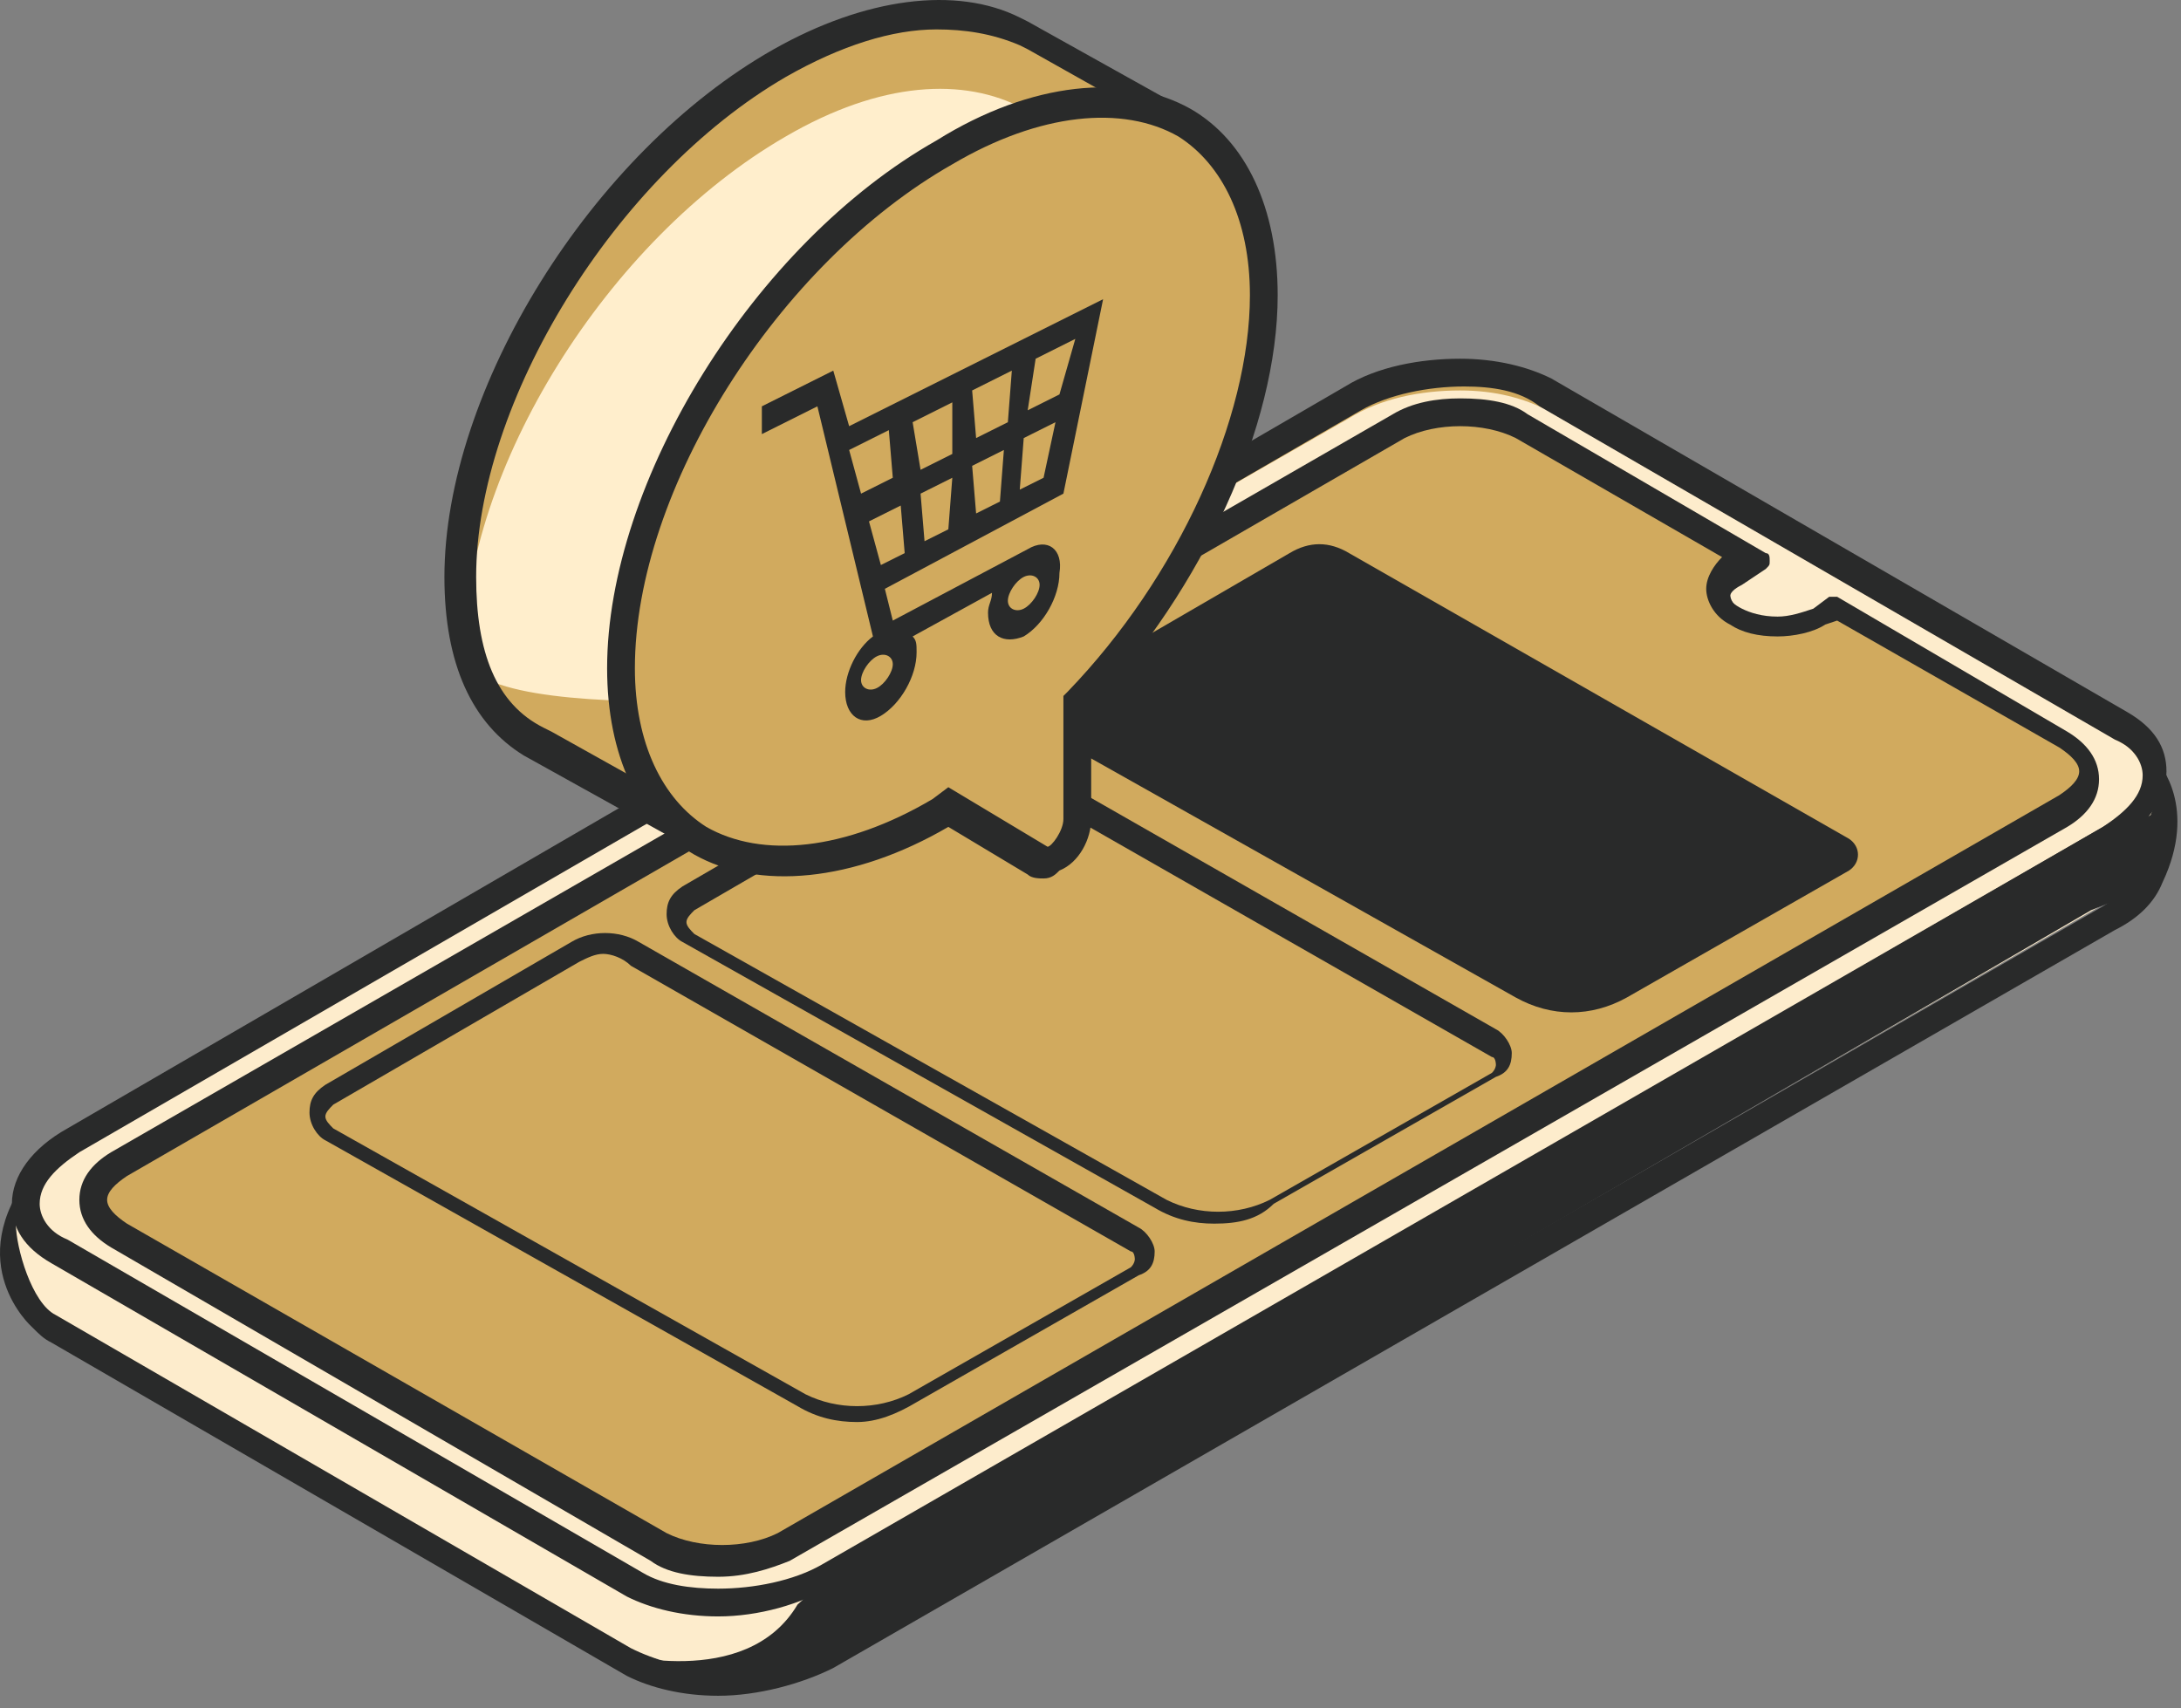 <svg width="143" height="112" viewBox="0 0 143 112" fill="none" xmlns="http://www.w3.org/2000/svg">
<rect x="0" y="0" width="143" height="112" fill="#808080" stroke="none"/>
<path d="M141.007 56.042C143.089 51.62 141.007 49.278 141.007 49.278L137.365 50.319L101.463 29.506C98.081 27.685 92.617 27.945 88.715 30.026L8.585 76.595C6.243 75.034 4.162 74.514 2.861 76.335C-1.301 81.799 2.861 85.181 2.861 85.181C3.121 85.441 3.642 85.701 3.902 85.961L41.625 107.815C45.008 109.636 50.471 109.376 54.373 107.294L138.406 58.904C139.446 57.864 140.487 56.823 141.007 56.042Z" fill="#D1AA5E"/>
<path d="M47.089 111.196C44.748 111.196 42.666 110.676 41.106 109.896L3.382 88.042C2.862 87.782 2.602 87.522 2.081 87.001C2.081 87.001 -2.602 82.839 2.081 76.855C2.862 75.814 3.902 75.294 4.943 75.294C5.984 75.294 7.285 75.814 8.585 76.595L88.195 30.546C90.276 29.245 93.138 28.725 95.74 28.725C98.081 28.725 100.162 29.245 101.723 30.026L137.105 50.579L140.748 49.538C140.748 49.538 140.748 49.538 141.008 49.538C141.268 49.538 141.268 49.538 141.268 49.798L141.528 50.058C141.528 50.058 144.13 52.92 141.788 57.863C141.268 59.164 140.227 60.205 138.666 60.985L54.634 109.375C52.553 110.416 49.691 111.196 47.089 111.196ZM4.943 77.375C4.163 77.375 3.642 77.896 3.382 78.156C0 82.839 3.122 85.701 3.382 85.701C3.642 85.961 3.902 86.221 4.423 86.481L42.146 108.335C43.447 109.115 45.268 109.375 47.089 109.375C49.431 109.375 52.032 108.855 53.853 107.814L137.886 59.424C139.187 58.644 139.967 57.863 140.227 57.083C141.528 54.481 141.008 52.66 140.748 51.88L137.626 52.92C137.626 52.92 137.626 52.92 137.365 52.92H137.105L100.943 32.107C99.642 31.327 97.821 31.067 96 31.067C93.658 31.067 91.057 31.587 89.236 32.627L8.845 78.676H8.585H8.325L8.065 78.416C6.764 77.635 5.724 77.375 4.943 77.375Z" fill="#292A2A"/>
<path d="M47.09 110.676C45.008 110.676 42.927 110.156 41.366 109.375L3.643 87.782C3.122 87.522 2.862 87.261 2.342 87.001C2.342 87.001 -2.081 83.099 2.342 77.375C3.122 76.074 4.943 75.294 8.586 77.375L88.455 31.066C92.358 28.725 98.341 28.465 101.724 30.546L137.366 51.099L141.008 50.058L141.268 50.318C141.268 50.318 143.61 52.92 141.268 57.603L141.008 57.083L141.528 57.343C141.008 58.383 139.967 59.424 138.667 60.205L54.374 108.855C52.293 110.156 49.691 110.676 47.09 110.676ZM4.943 76.855C3.903 76.855 3.382 77.375 3.122 77.895C-0.52 82.839 2.862 85.96 3.122 86.221C3.382 86.481 3.643 86.741 4.163 87.001L41.626 108.595C44.748 110.416 50.212 110.156 53.854 108.074L137.886 59.684C139.187 58.904 139.967 58.123 140.488 57.083C142.049 53.7 141.268 51.879 140.748 51.099L137.106 52.139L100.943 31.326C97.821 29.505 92.358 29.765 88.716 31.847L8.586 78.156L8.325 77.895C6.765 77.115 5.724 76.855 4.943 76.855Z" fill="#292A2A"/>
<path d="M47.089 105.473C44.748 105.473 42.926 104.952 41.365 104.172L3.642 82.318C2.081 81.538 1.301 80.237 1.301 78.676C1.301 77.115 2.601 75.294 4.683 73.993L88.455 25.863C90.536 24.562 93.138 24.042 95.739 24.042C98.081 24.042 99.902 24.562 101.463 25.343L139.186 47.196C140.747 47.977 141.528 49.278 141.528 50.839C141.528 52.4 140.227 54.221 138.146 55.522L54.374 103.652C52.292 104.692 49.691 105.473 47.089 105.473Z" fill="#D1AA5E"/>
<path d="M41.365 103.652L3.902 82.058C0.519 80.237 1.04 76.855 4.942 74.774L88.975 26.384C92.617 24.302 98.34 24.042 101.722 25.863L139.446 47.717C142.828 49.538 142.308 52.92 138.405 55.002L54.113 103.131C50.471 105.213 44.747 105.473 41.365 103.652Z" fill="#D1AA5E"/>
<path d="M47.089 109.376C44.747 109.376 42.926 108.855 41.365 108.075L3.642 86.221C2.081 85.441 1.04 81.799 1.04 80.237C1.04 78.677 2.341 76.855 4.422 75.555L88.454 27.425C90.536 26.124 93.138 25.604 95.739 25.604C98.081 25.604 99.902 26.124 101.463 26.904L139.186 48.758C140.747 49.538 141.528 52.92 141.528 54.481C141.528 56.042 140.227 57.864 138.145 59.164L54.373 107.555C52.292 108.595 49.69 109.376 47.089 109.376Z" fill="#FDECCC"/>
<path d="M41.365 105.213L3.902 83.619C0.519 81.798 1.04 78.416 4.942 76.335L88.975 27.945C92.617 25.863 98.34 25.603 101.722 27.424L139.446 49.278C142.828 51.099 142.308 54.481 138.405 56.562L54.113 104.692C50.471 107.034 44.747 107.294 41.365 105.213Z" fill="#FDECCC"/>
<path d="M47.089 105.993C44.747 105.993 42.666 105.473 41.105 104.692L3.382 82.839C1.561 81.798 0.78 80.497 0.78 78.936C0.78 77.115 2.081 75.294 4.422 73.993L88.194 25.343C90.276 24.042 93.138 23.522 95.739 23.522C98.081 23.522 100.162 24.042 101.723 24.823L139.446 46.676C141.267 47.717 142.048 49.018 142.048 50.579C142.048 52.4 140.747 54.221 138.406 55.522L54.633 103.912C52.552 105.213 49.691 105.993 47.089 105.993ZM95.999 25.343C93.658 25.343 91.056 25.863 89.235 26.904L5.203 75.554C3.642 76.595 2.601 77.636 2.601 78.936C2.601 79.717 3.121 80.758 4.422 81.278L42.146 103.132C43.447 103.912 45.268 104.172 47.089 104.172C49.43 104.172 52.032 103.652 53.853 102.611L137.885 54.221C139.446 53.18 140.487 52.14 140.487 50.839C140.487 50.059 139.967 49.018 138.666 48.498L100.942 26.644C99.641 25.603 97.82 25.343 95.999 25.343Z" fill="#292A2A"/>
<path d="M47.089 105.473C45.008 105.473 42.926 104.952 41.365 104.172L3.642 82.318C2.081 81.538 1.301 80.237 1.301 78.676C1.301 77.115 2.601 75.294 4.683 74.253L88.455 25.863C92.357 23.522 98.341 23.262 101.723 25.343L139.446 47.197C141.007 47.977 141.788 49.278 141.788 50.839C141.788 52.4 140.487 54.221 138.406 55.261L54.374 103.652C52.292 104.692 49.691 105.473 47.089 105.473ZM95.999 24.823C93.658 24.823 91.056 25.343 88.975 26.644L4.943 75.034C3.122 76.075 2.081 77.375 2.081 78.676C2.081 79.717 2.862 80.757 4.162 81.538L41.626 103.391C44.748 105.213 50.211 104.952 53.853 102.871L137.886 54.221C139.707 53.18 140.747 51.879 140.747 50.579C140.747 49.538 139.967 48.497 138.666 47.717L100.943 25.863C99.902 25.343 97.821 24.823 95.999 24.823Z" fill="#292A2A"/>
<path d="M135.285 48.237L120.456 39.652L119.675 40.172C118.114 40.953 115.773 40.953 114.212 40.172C112.651 39.392 112.651 37.831 114.212 37.05L114.992 36.53L100.163 27.945C97.822 26.644 94.439 26.644 92.098 27.945L7.806 76.335C5.464 77.636 5.464 79.717 7.806 81.018L43.188 101.31C45.529 102.611 48.911 102.611 51.253 101.31L135.285 52.92C137.366 51.62 137.366 49.538 135.285 48.237Z" fill="#D1AA5E"/>
<path d="M47.089 103.392C45.268 103.392 43.707 103.131 42.667 102.351L7.285 81.798C5.984 81.018 5.203 79.977 5.203 78.676C5.203 77.375 5.984 76.335 7.285 75.554L91.317 27.164C92.618 26.384 94.179 26.123 95.74 26.123C97.561 26.123 99.122 26.384 100.162 27.164L115.772 36.27C116.032 36.27 116.032 36.53 116.032 36.79C116.032 37.05 116.032 37.05 115.772 37.31L114.211 38.351C113.691 38.611 113.431 38.871 113.431 39.132C113.431 39.392 113.691 39.652 114.211 39.912C114.732 40.172 115.512 40.432 116.553 40.432C117.333 40.432 118.114 40.172 118.894 39.912L119.935 39.132H120.195H120.455L135.544 47.977C136.845 48.758 137.626 49.798 137.626 51.099C137.626 52.4 136.845 53.441 135.544 54.221L51.772 102.351C50.471 102.871 48.911 103.392 47.089 103.392ZM95.74 27.945C94.439 27.945 93.138 28.205 92.097 28.725L8.325 77.115C7.545 77.636 7.024 78.156 7.024 78.676C7.024 79.197 7.545 79.717 8.325 80.237L43.707 100.53C44.748 101.05 46.049 101.31 47.35 101.31C48.65 101.31 49.951 101.05 50.992 100.53L135.024 52.14C135.805 51.619 136.325 51.099 136.325 50.579C136.325 50.058 135.805 49.538 135.024 49.018L120.455 40.693L119.675 40.953C118.894 41.473 117.593 41.733 116.553 41.733C115.252 41.733 114.211 41.473 113.431 40.953C112.39 40.432 111.87 39.392 111.87 38.611C111.87 37.831 112.39 37.05 112.91 36.53L99.382 28.725C98.341 28.205 97.04 27.945 95.74 27.945Z" fill="#292A2A"/>
<path d="M47.09 102.871C45.529 102.871 43.968 102.611 42.927 101.831L7.545 81.538C6.244 80.757 5.724 79.977 5.724 78.676C5.724 77.636 6.505 76.595 7.545 75.814L91.578 27.424C93.919 26.123 97.821 26.123 100.163 27.424L115.773 36.53L114.212 37.571C113.691 37.831 113.431 38.351 113.431 38.871C113.431 39.392 113.691 39.652 114.212 40.172C115.512 40.953 117.854 40.953 119.155 40.172L120.195 39.392L135.285 48.237C136.586 49.018 137.106 49.798 137.106 51.099C137.106 52.14 136.325 53.18 135.285 53.961L51.513 101.831C50.212 102.611 48.651 102.871 47.09 102.871ZM95.74 27.424C94.439 27.424 92.878 27.684 91.838 28.205L8.066 76.855C7.025 77.375 6.505 78.156 6.505 78.676C6.505 79.197 7.025 79.977 8.066 80.497L43.448 100.79C45.529 102.091 48.911 102.091 50.992 100.79L135.025 52.4C136.065 51.88 136.586 51.099 136.586 50.579C136.586 49.798 136.065 49.278 135.025 48.758L120.195 40.172L119.415 40.693C117.854 41.733 115.252 41.733 113.431 40.693C112.651 40.172 112.13 39.392 112.13 38.611C112.13 37.831 112.651 37.05 113.431 36.53H113.691L99.382 28.205C98.602 27.684 97.041 27.424 95.74 27.424Z" fill="#292A2A"/>
<path d="M142.048 50.839L141.007 53.441L138.406 55.002L54.894 102.871L52.292 105.213C48.91 110.936 40.065 108.335 40.065 108.335L43.707 109.896L47.869 110.416H49.43L50.991 110.156L52.032 109.635L54.894 107.554L137.105 59.684L141.007 58.123L142.048 54.221V51.88V50.839Z" fill="#292A2A"/>
<path d="M79.609 80.237C78.308 80.237 77.007 79.977 75.707 79.197L44.747 61.766C44.227 61.506 43.707 60.725 43.707 59.945C43.707 59.164 43.967 58.644 44.747 58.124L60.877 48.758C62.178 47.977 63.999 47.977 65.3 48.758L98.081 67.489C98.601 67.749 99.121 68.53 99.121 69.05C99.121 69.831 98.861 70.351 98.081 70.611L83.512 78.936C82.471 79.977 81.17 80.237 79.609 80.237ZM63.219 49.798C62.699 49.798 62.178 50.059 61.658 50.319L45.528 59.684C45.268 59.945 45.008 60.205 45.008 60.465C45.008 60.725 45.268 60.985 45.528 61.245L76.487 78.676C78.569 79.717 81.17 79.717 83.251 78.676L97.82 70.351C98.081 70.091 98.081 69.831 98.081 69.831C98.081 69.831 98.081 69.311 97.82 69.311L65.04 50.579C64.26 49.798 63.739 49.798 63.219 49.798Z" fill="#292A2A"/>
<path d="M121.235 57.083L106.666 65.408C104.325 66.709 101.723 66.709 99.382 65.408L68.423 47.977C67.382 47.457 67.382 46.156 68.423 45.636L84.553 36.27C85.853 35.489 87.154 35.489 88.455 36.27L121.235 55.002C122.016 55.522 122.016 56.563 121.235 57.083Z" fill="#292A2A"/>
<path d="M56.194 93.246C54.894 93.246 53.593 92.986 52.292 92.205L21.333 74.774C20.812 74.514 20.292 73.734 20.292 72.953C20.292 72.172 20.552 71.652 21.333 71.132L37.463 61.766C38.764 60.986 40.585 60.986 41.885 61.766L74.666 80.498C75.186 80.758 75.707 81.538 75.707 82.059C75.707 82.839 75.446 83.359 74.666 83.62L60.097 91.945C58.796 92.725 57.495 93.246 56.194 93.246ZM39.544 62.547C39.024 62.547 38.503 62.807 37.983 63.067L21.853 72.433C21.593 72.693 21.333 72.953 21.333 73.213C21.333 73.473 21.593 73.734 21.853 73.994L52.812 91.424C54.894 92.465 57.495 92.465 59.576 91.424L74.145 83.099C74.406 82.839 74.406 82.579 74.406 82.579C74.406 82.579 74.406 82.059 74.145 82.059L41.365 63.327C40.845 62.807 40.064 62.547 39.544 62.547Z" fill="#292A2A"/>
<path d="M76.748 7.652L66.862 2.188C62.959 0.107 57.496 0.367 51.252 4.01C39.545 10.774 30.179 25.863 30.179 37.831C30.179 43.294 31.74 46.676 34.862 48.757L35.122 49.017L45.268 54.481L46.829 49.278C48.13 48.757 49.691 47.977 50.992 47.196C51.252 47.196 51.252 46.936 51.512 46.936L57.496 50.578C58.537 51.099 60.098 49.538 60.098 47.977V40.172C67.382 32.627 72.325 22.221 72.325 13.375C72.325 13.115 72.325 12.855 72.325 12.855L76.748 7.652Z" fill="#D1AA5E"/>
<path d="M77.008 12.595L67.122 7.132C63.22 5.05 57.756 5.311 51.512 8.953C39.805 15.717 30.439 30.806 30.439 42.774C30.439 48.237 60.358 45.115 60.358 45.115C67.642 37.571 72.585 27.164 72.585 18.319C72.585 18.058 72.585 17.798 72.585 17.798L77.008 12.595Z" fill="#FFEECC"/>
<path d="M46.049 56.042L34.342 49.538C30.96 47.457 29.139 43.554 29.139 37.831C29.139 25.603 38.764 9.994 50.732 3.229C56.716 -0.153 62.699 -0.933 66.862 1.148L67.382 1.408L78.569 7.652L73.366 13.376V13.636C73.366 22.221 68.423 32.888 61.139 40.693V47.977C61.139 49.278 60.358 50.839 59.057 51.359C58.277 51.88 57.496 51.88 56.976 51.359L51.773 48.237C50.472 49.018 49.171 49.538 47.87 50.059L46.049 56.042ZM61.399 1.929C58.537 1.929 55.155 2.969 51.513 5.051C40.325 11.555 31.22 26.384 31.22 37.831C31.22 42.774 32.521 46.156 35.643 47.717L36.163 47.977L45.008 52.92L46.309 48.237L46.83 47.977C48.13 47.457 49.431 46.937 50.992 46.156L52.033 45.636L58.537 49.538C58.797 49.538 59.578 48.498 59.578 47.717V39.652L59.838 39.392C67.122 31.847 71.805 21.441 71.805 13.376V12.335L75.707 7.912L67.382 3.229L66.862 2.969C65.041 2.189 63.22 1.929 61.399 1.929Z" fill="#292A2A"/>
<path d="M82.992 19.36C82.992 7.392 73.626 3.23 61.919 9.994C50.212 16.758 40.846 31.847 40.846 43.815C40.846 55.782 50.212 59.945 61.919 53.181C62.179 53.181 62.179 52.92 62.439 52.92L68.423 56.563C69.464 57.083 71.025 55.522 71.025 53.961V46.156C77.789 38.351 82.992 27.945 82.992 19.36Z" fill="#D1AA5E"/>
<path d="M68.423 57.603C68.163 57.603 67.643 57.603 67.383 57.343L62.179 54.221C55.936 57.863 49.692 58.383 45.529 56.042C41.887 53.961 39.806 49.538 39.806 43.814C39.806 31.587 49.431 15.977 61.399 9.213C67.643 5.31 73.887 4.79 78.049 7.132C81.692 9.213 83.773 13.636 83.773 19.359C83.773 27.945 78.83 38.611 71.545 46.416V53.7C71.545 55.001 70.765 56.562 69.464 57.083C69.204 57.343 68.944 57.603 68.423 57.603ZM62.179 51.619L68.683 55.522C68.944 55.522 69.724 54.481 69.724 53.7V45.636L69.984 45.375C77.269 37.831 81.952 27.424 81.952 19.359C81.952 14.416 80.131 10.774 77.269 8.953C73.627 6.871 68.163 7.392 62.44 10.774C50.992 17.278 41.627 32.107 41.627 43.814C41.627 48.757 43.448 52.4 46.31 54.221C49.952 56.302 55.415 55.782 61.139 52.4L62.179 51.619Z" fill="#292A2A"/>
<path d="M67.382 36.01L58.537 40.693L58.017 38.611L69.724 32.368L72.326 19.62L55.675 27.945L54.635 24.302L49.952 26.644V28.465L53.594 26.644L57.236 41.733C56.195 42.514 55.415 44.075 55.415 45.376C55.415 46.937 56.456 47.717 57.756 46.937C59.057 46.156 60.098 44.335 60.098 42.774C60.098 42.254 60.098 41.994 59.838 41.733L65.041 38.872C65.041 39.392 64.781 39.652 64.781 40.172C64.781 41.733 65.821 42.254 67.122 41.733C68.423 40.953 69.464 39.132 69.464 37.571C69.724 36.01 68.683 35.229 67.382 36.01ZM62.179 34.709L60.618 35.489L60.358 32.368L62.439 31.327L62.179 34.709ZM67.903 23.522L70.504 22.221L69.464 25.863L67.382 26.904L67.903 23.522ZM67.122 28.725L69.204 27.685L68.423 31.327L66.862 32.107L67.122 28.725ZM63.74 25.603L66.342 24.302L66.082 27.685L64 28.725L63.74 25.603ZM63.74 30.546L65.821 29.506L65.561 32.888L64 33.668L63.74 30.546ZM62.439 26.384V29.766L60.358 30.807L59.838 27.685L62.439 26.384ZM55.675 29.506L58.277 28.205L58.537 31.327L56.456 32.368L55.675 29.506ZM56.976 34.189L59.057 33.148L59.317 36.27L57.756 37.05L56.976 34.189ZM57.496 45.115C56.976 45.376 56.456 45.115 56.456 44.595C56.456 44.075 56.976 43.294 57.496 43.034C58.017 42.774 58.537 43.034 58.537 43.554C58.537 44.075 58.017 44.855 57.496 45.115ZM67.122 39.912C66.602 40.172 66.082 39.912 66.082 39.392C66.082 38.872 66.602 38.091 67.122 37.831C67.642 37.571 68.163 37.831 68.163 38.351C68.163 38.872 67.642 39.652 67.122 39.912Z" fill="#292A2A"/>
</svg>
